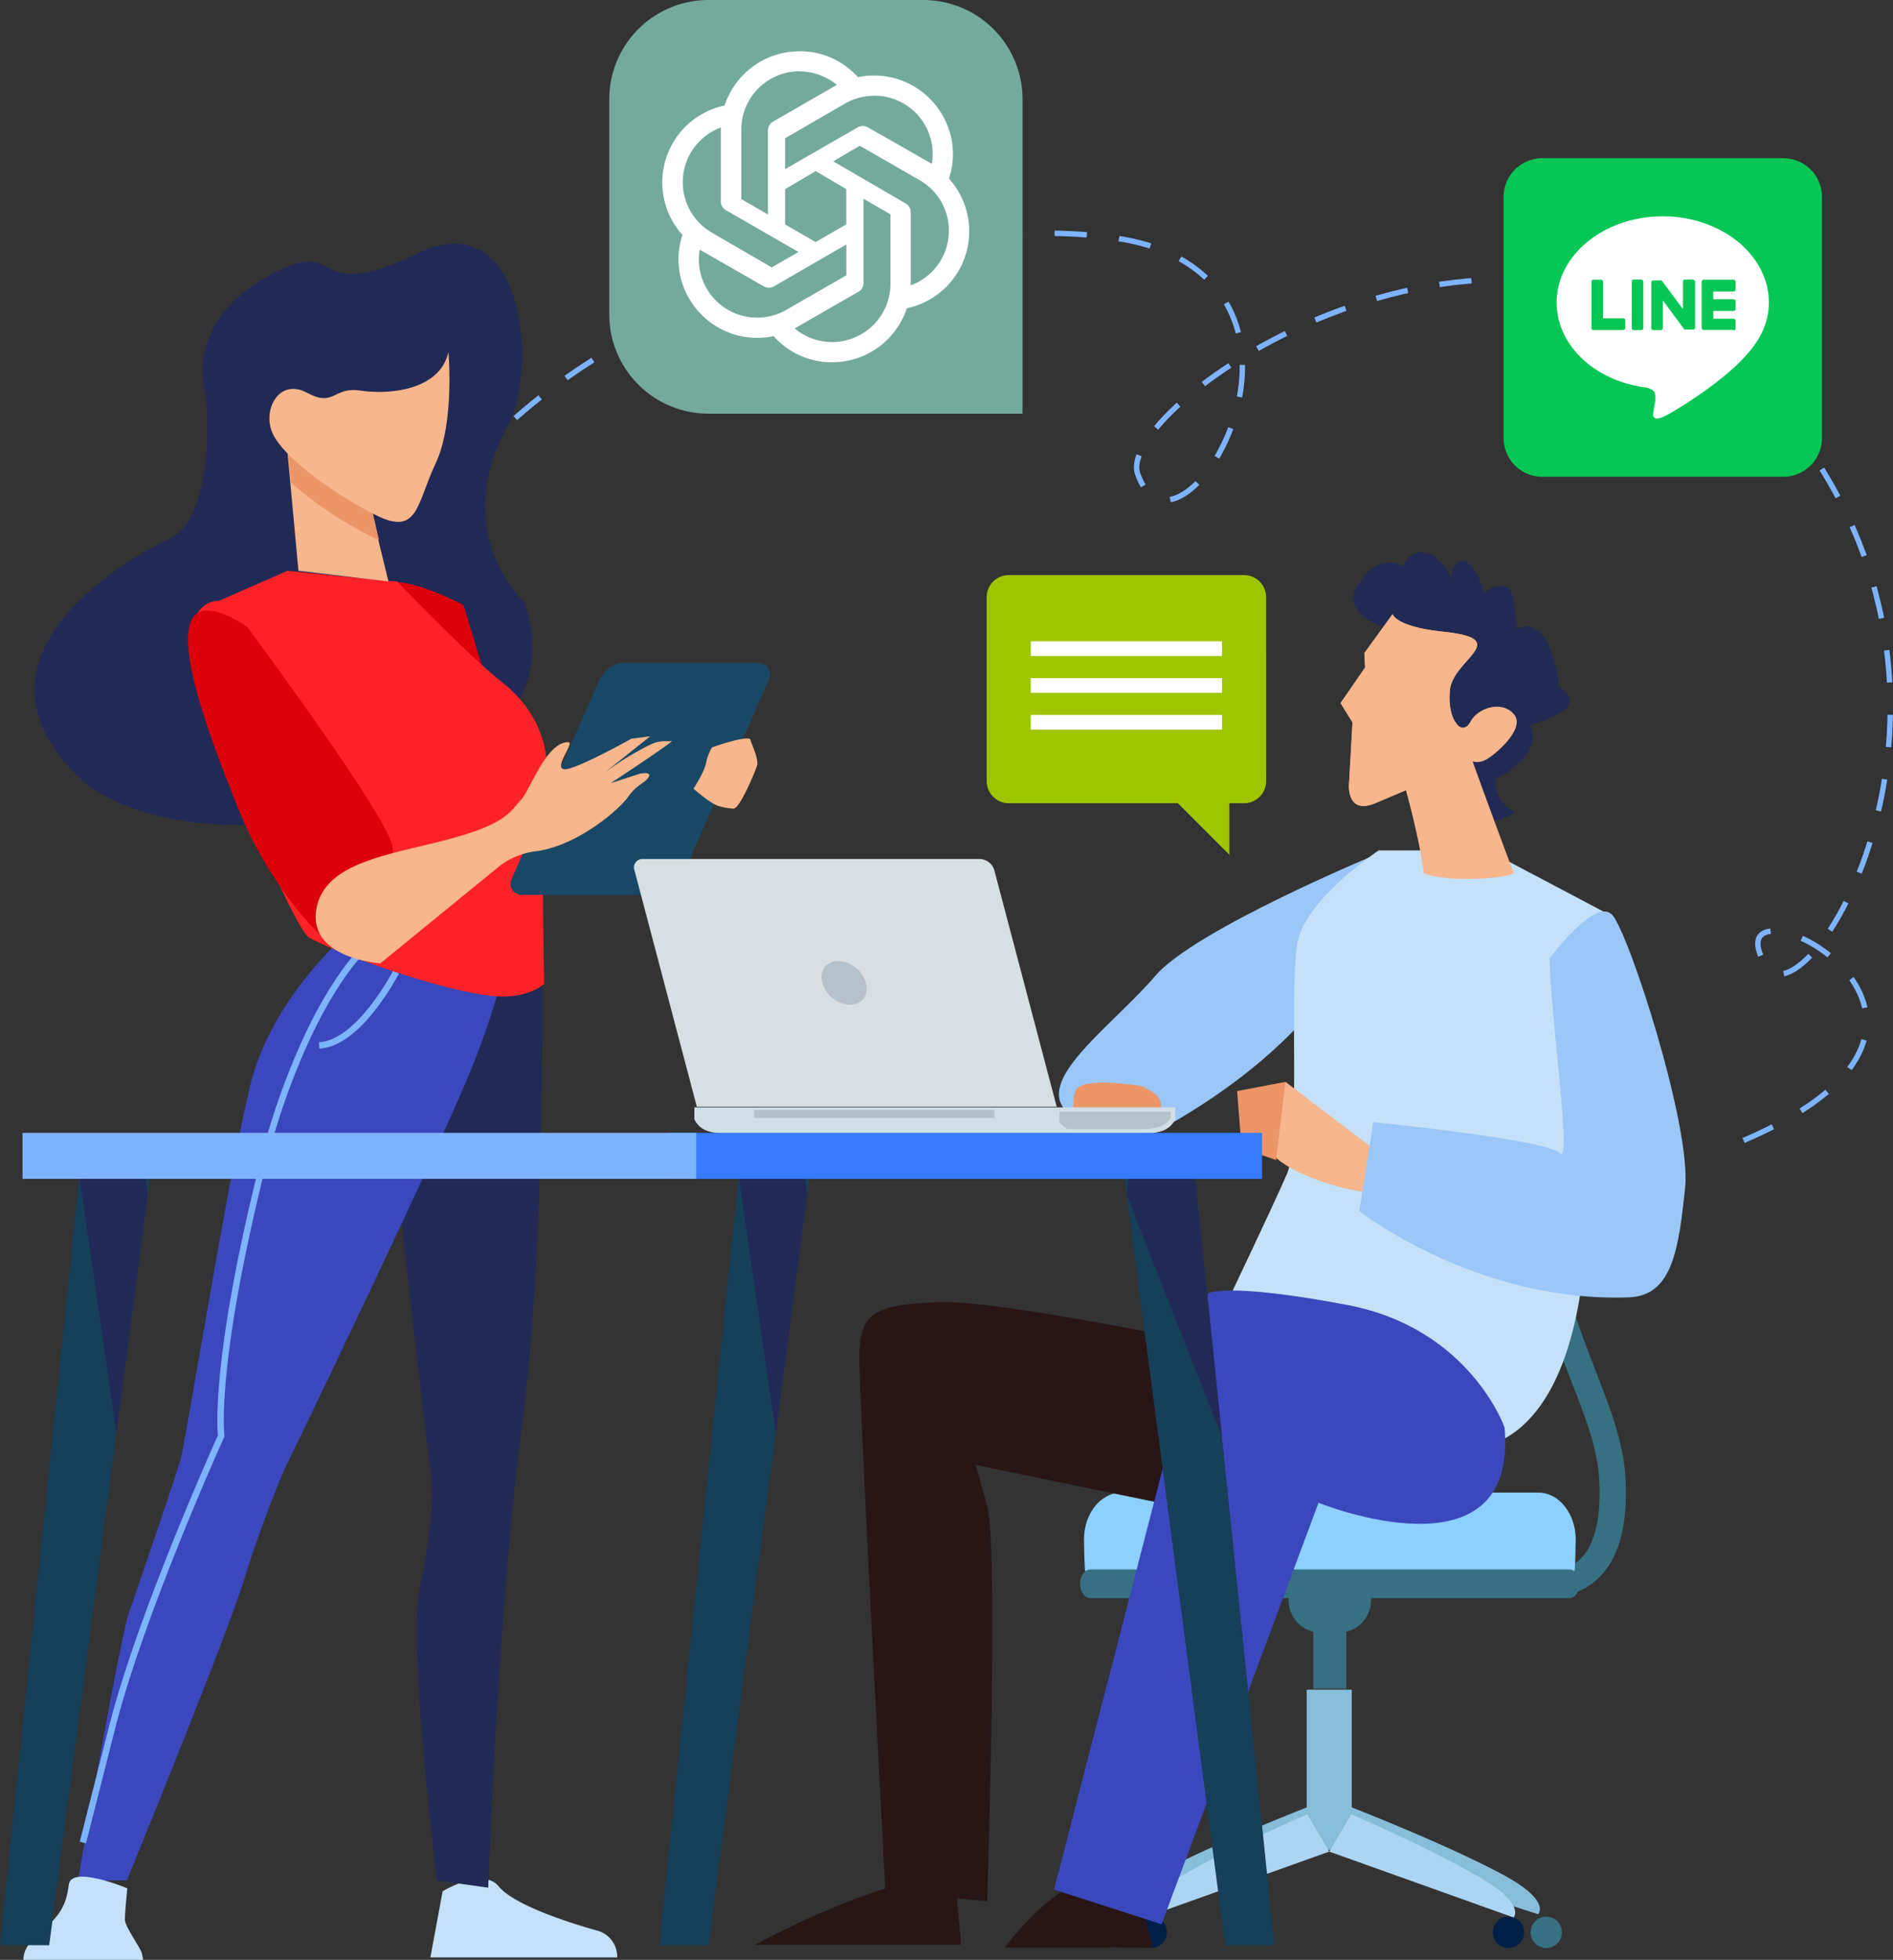 <svg xmlns="http://www.w3.org/2000/svg" xmlns:xlink="http://www.w3.org/1999/xlink" viewBox="0 0 490.73 507.77"><rect x="0" y="0" width="490.73" height="507.77" fill="#333333" stroke="none"/><defs><style>.cls-1,.cls-3,.cls-7{fill:none;}.cls-2{clip-path:url(#clip-path);}.cls-3,.cls-7{stroke:#7eb3ff;stroke-miterlimit:10;}.cls-3{stroke-width:1.4px;stroke-dasharray:8.38 8.38;}.cls-4{fill:#c5e1f9;}.cls-5{fill:#212957;}.cls-6{fill:#3b47bc;}.cls-7{stroke-width:1.67px;}.cls-8{fill:#dd000b;}.cls-9{fill:#fd2227;}.cls-10{fill:#f7b68b;}.cls-11{fill:#ec9568;}.cls-12{fill:#194866;}.cls-13{fill:#9ac7f7;}.cls-14{fill:#367082;}.cls-15{fill:#88bdda;}.cls-16{fill:#acd5f4;}.cls-17{fill:#001f46;}.cls-18{fill:#8dcfff;}.cls-19{fill:#7dc2f5;}.cls-20{fill:#212a54;}.cls-21{fill:#281617;}.cls-22{fill:#d0dee6;}.cls-23{fill:#b6c2c9;}.cls-24{fill:#d7dfe2;}.cls-25{fill:#163f59;}.cls-26{fill:#387bff;}.cls-27{fill:#7eb3ff;}.cls-28{fill:#9fc400;}.cls-29{fill:#fff;}.cls-30{fill:#06c755;}.cls-31{fill:#74aa9c;}</style><clipPath id="clip-path" transform="translate(0 0)"><rect class="cls-1" width="490.73" height="507.77"/></clipPath></defs><g id="レイヤー_2" data-name="レイヤー 2"><g id="レイヤー_1-2" data-name="レイヤー 1"><g class="cls-2"><path class="cls-3" d="M102,278.41C35.25,78.05,254.75,48.1,299.29,64.08,348,81.56,305,151.29,294.93,122.8c-6.41-18.17,100.24-91.87,164.57-18.46s8.65,163.48-1.8,145.77c-15.87-26.92,70.38,12.77-5.72,45.38" transform="translate(0 0)"/><path class="cls-4" d="M114.73,490.05l-3.16,17.09H160a7,7,0,0,0-5.38-7c-5.7-1.59-21.21-6.34-25.33-11.4s-14.56,1.27-14.56,1.27" transform="translate(0 0)"/><path class="cls-5" d="M113.28,487.2s-7.6-60.78-4.43-76,3.8-24.7,2.53-32.29-11.8-102.52-11.8-102.52l32.69-34.23h8.23s1.27,78.5-5.06,126-8.87,120.92-8.87,120.92Z" transform="translate(0 0)"/><path class="cls-6" d="M91.75,240.29s-21.29,17.26-27,41.32-16.69,92.26-18,96.7S36,410.59,33.51,417.56s-13.3,69.64-13.3,69.64H32.88s25.95-63.31,30.38-77.87,10.39-28.44,10.39-28.44,41.53-85.52,49.76-107,8.86-31.66,8.86-31.66Z" transform="translate(0 0)"/><path class="cls-4" d="M33,489.25s-.63,6.18-.63,8.08,4.11,7.28,4.43,8.86l.32,1.58h-31s-.64-3.16,4.43-7.28,6.65-7,7.28-12.19,15.19.95,15.19.95" transform="translate(0 0)"/><path class="cls-7" d="M93.18,247.1s-5.85,5.84-12.67,19.8A180,180,0,0,0,68,302.18C55,354.3,57.35,372,57.35,372s-20.67,45.57-28.27,75.48l-7.6,29.91" transform="translate(0 0)"/><path class="cls-7" d="M102.67,251.85s-9.49,18.51-19.94,19" transform="translate(0 0)"/><path class="cls-5" d="M136,156.15s-19.66-17.66-4.49-45.69c8.41-15.53,4-58-23.23-44.81S88.4,62.4,73,69.73,50.85,88.08,52.92,100.1s.72,34.94-8.73,39.35-54.73,29.05-25.55,60.17S154,207.89,136,156.15" transform="translate(0 0)"/><path class="cls-8" d="M120.14,156.77s17,54.49,16.11,61.67-6.4,29.31-13,25.67-16-24.3-18.79-40.78-31.53-70.46,15.7-46.56" transform="translate(0 0)"/><path class="cls-9" d="M102.91,150.65c-2.22,0-28.34-2.78-28.34-2.78l-17.78,7.78s-8.89-.55-6.67,13.9,25.57,70.57,30,73.34,29.92,12.69,46.12,15c10.37,1.48,14.82-3,14.82-3s-.93-50.38.18-52.6,1.67-15.56-11.11-25.56c-8.81-6.89-27.23-26.12-27.23-26.12" transform="translate(0 0)"/><path class="cls-8" d="M64,162.32s37.23,50,37.78,57.24-6.11,28.33-13.33,26.11-20.56-20.56-26.68-36.12S34.57,143.43,64,162.32" transform="translate(0 0)"/><polygon class="cls-10" points="74.03 111.76 77.36 147.88 100.7 150.65 95.14 127.87 74.03 111.76"/><path class="cls-11" d="M98.24,139.88c-.62-.24-1.28-.54-2-.9A97.67,97.67,0,0,1,75.4,125L74,109l21.11,17.26Z" transform="translate(0 0)"/><path class="cls-10" d="M116.25,91.2s1.67,18.33-3.33,28.89S108.47,139,97.36,133.43s-23.9-15-26.68-21.12,1.67-14.45,8.9-10.56,6.66-1.66,13.89-.55,20.56,0,22.78-10" transform="translate(0 0)"/><path class="cls-12" d="M176.55,227.69c-.89,2-3.57,4.16-6,4.16H135.44a2.89,2.89,0,0,1-2.79-4.16l22.76-51.56c.89-2,3.57-4.43,6-4.43h35.12a3.1,3.1,0,0,1,2.8,4.43Z" transform="translate(0 0)"/><path class="cls-10" d="M194.59,191.77c0-1.66-10,1.85-10,1.85a12.42,12.42,0,0,0-1.49,3.71c-.37,2.59-3.33,7-3.33,7,4.45,3.89,6.3,4.44,6.3,4.44a17.47,17.47,0,0,0,4.07.74c1.66,0,5.55-9.44,6.11-11.11s-1.67-6.11-1.67-6.67" transform="translate(0 0)"/><path class="cls-10" d="M147.3,192.28c1.77.05-3.65,6.38-1.22,7s17.61-7.9,17.61-7.9l4.86-.61-11.91,9.49a76.44,76.44,0,0,1,12.29-7.51c2.63-1.12,4.42-.54,5.09-.76,1.82-.61-15.72,10.93-15.72,10.93l7.45-2.43s4-.91,2,1.37c-1.07,1.24-2.73,1.51-5,4.7s-13.05,12.62-23.91,14a19.56,19.56,0,0,0-9.11,3.64l-31.14,25.4S79.36,248.3,82.09,235.1s23.08-13.9,39.25-19.13c10.62-3.45,11.38-6.38,13.66-8.66s6.63-15.17,12.3-15" transform="translate(0 0)"/><path class="cls-13" d="M357.82,220.93s-48,19.79-58.34,31.91-29.11,25.27-24.16,33.64,16.9,11.23,20.34,9,59.55-28.17,62.16-74.59" transform="translate(0 0)"/><path class="cls-14" d="M401.87,413.78a17.88,17.88,0,0,0,11.82-4.28c5.94-5.16,8.5-14.34,7.64-27.28-.58-8.74-4-17.58-7.66-27-6.13-15.75-13.07-33.61-9.44-57.22l-6.75-1c-3.9,25.42,3.71,45,9.82,60.74,3.6,9.24,6.71,17.23,7.22,24.92.7,10.49-1.11,18-5.25,21.63a11.31,11.31,0,0,1-9,2.53l-1.37,6.69a16.11,16.11,0,0,0,3,.26" transform="translate(0 0)"/><path class="cls-15" d="M349.55,467.92l-6.65,10.14,55.83,17.88s3.73-3.56-10-10.72c-15.95-8.35-39.21-17.3-39.21-17.3" transform="translate(0 0)"/><path class="cls-15" d="M339.63,467.92l6.65,10.14-55.83,17.88s-3.73-3.56,10-10.72c15.95-8.35,39.21-17.3,39.21-17.3" transform="translate(0 0)"/><rect class="cls-15" x="338.75" y="437.77" width="11.67" height="41.53"/><path class="cls-16" d="M350.29,470.06l-5.69,9.67,47.79,17.07s3.19-3.4-8.53-10.24c-13.65-8-33.57-16.5-33.57-16.5" transform="translate(0 0)"/><path class="cls-16" d="M338.89,470.06l5.68,9.67L296.78,496.8s-3.19-3.4,8.54-10.24c13.65-8,33.57-16.5,33.57-16.5" transform="translate(0 0)"/><path class="cls-17" d="M387,500.64a4.06,4.06,0,1,0,4-4.06,4.05,4.05,0,0,0-4,4.06" transform="translate(0 0)"/><path class="cls-17" d="M294.38,500.64a4.06,4.06,0,1,0,4.06-4.06,4.06,4.06,0,0,0-4.06,4.06" transform="translate(0 0)"/><path class="cls-14" d="M396.79,500.64a4.06,4.06,0,1,0,4.06-4.06,4.05,4.05,0,0,0-4.06,4.06" transform="translate(0 0)"/><path class="cls-14" d="M284.57,500.64a4.05,4.05,0,1,0,4.06-4.06,4.05,4.05,0,0,0-4.06,4.06" transform="translate(0 0)"/><rect class="cls-14" x="340.47" y="422.55" width="8.53" height="14.94"/><path class="cls-14" d="M334.07,414.66a8.33,8.33,0,0,0,8.32,8.32h4.7a8.32,8.32,0,0,0,0-16.64h-4.7a8.32,8.32,0,0,0-8.32,8.32" transform="translate(0 0)"/><path class="cls-18" d="M281.31,407.05c-.19-1-.31-7.12-.31-8.18,0-6.71,4.34-12.16,9.7-12.16H398.78c5.36,0,9.7,5.45,9.7,12.16,0,1.06-.11,7.2-.32,8.18Z" transform="translate(0 0)"/><path class="cls-14" d="M409.48,410.34c0,2.06-1.2,3.73-2.69,3.73H282.69c-1.49,0-2.69-1.67-2.69-3.73s1.2-3.72,2.69-3.72h124.1c1.49,0,2.69,1.67,2.69,3.72" transform="translate(0 0)"/><path class="cls-18" d="M403.43,344.64c-2.67.2-19.61.5-22.53.53-18.55.23-34.52-3.25-35.41-7.82a158.22,158.22,0,0,1-.48-57.44c.79-4.56,17-8,35.94-7.81,3,0,20.27.33,23,.53a155.36,155.36,0,0,0-.51,72" transform="translate(0 0)"/><path class="cls-14" d="M406,272.63c2.07,0,3.52,1,3.23,2.2a155.37,155.37,0,0,0-.58,67.62c.26,1.19-1.17,2.18-3.2,2.2s-3.92-.92-4.17-2.12a155.33,155.33,0,0,1,.44-67.78c.28-1.2,2.19-2.15,4.28-2.12" transform="translate(0 0)"/><path class="cls-19" d="M406.8,344.6a44.87,44.87,0,0,1-4.86.33c-4,.05-8.2-3.52-9-8a155.84,155.84,0,0,1,.26-56.56c.85-4.5,5.11-8.06,9.23-8a46.56,46.56,0,0,1,4.95.33,155.25,155.25,0,0,0-.57,71.92" transform="translate(0 0)"/><path class="cls-4" d="M378.87,375.21s26,4.52,31.64-46.33,7.35-91.55,7.35-91.55l-32.21-17H357.39s-18.78,12.42-21,23.72.7,52-2.69,59.91-15.82,33.91-15.82,33.91Z" transform="translate(0 0)"/><path class="cls-10" d="M357.44,298.71,337,283.16l-3.76-2.86s-7.15,9.91-4.57,16.79,22.74,12.14,26.15,11.7,2.63-10.08,2.63-10.08" transform="translate(0 0)"/><polygon class="cls-11" points="320.7 282.67 321.86 297.41 330.79 300.56 333.23 280.3 320.7 282.67"/><path class="cls-11" d="M295.6,281.33s-13.43-2.25-16.33.63c-2,2-.53,11.54-.53,11.54s15.14,1.85,17.1-.19,10.63-7.81-.24-12" transform="translate(0 0)"/><path class="cls-13" d="M401.69,248.3s11.89-16,16.24-11.28,20.61,55,18.91,70.8-3.26,27.91-14.61,28.31c-39.63,1.38-69.86-22.34-69.86-22.34L356,290.74s45.08,4.47,48.34,8-2.17-33.44-2.68-50.42" transform="translate(0 0)"/><path class="cls-20" d="M381.4,164.91s-13.41,1.55-17.76-3.44,8-3.7,2.57.16-18.07-2.4-14.94-8.71,8.27-9.13,13.43-5.64,1.08,5.66-.92,2.17,5.39-12.36,12.22-.24,3.36,13.17.91,5.08,2.56-13.39,6.7-3.92-1.64,14.37-3.24,10.12,10.68-13.64,11.89-5.49,2.28,17.91-3.93,18.22S396,151.66,402.19,169s-5.4,12.36-6,8.43,21,2.77,4.62,9-10.38-.95-11.89-4.9,14.15,6.11,6.08,14.86-16,7.39-14.65-1.54,10.91-4.57,8.12,2.89,2,11.7,3.77,12.42-11.25,6.56-14-.48-7.35-41.91,3.14-44.78" transform="translate(0 0)"/><path class="cls-10" d="M353.88,172.94l-.19-3.73,7.34-10.1s.68,3.26,13.05,4.55c18.44,1.93,2.48,7.13,1.78,15.23-.38,4.42.64,7.56,2,8.89A62.63,62.63,0,0,1,364.53,205c0-.18-.07-.28-.07-.28l-7.82,3.32c-7.82,3.31-6.92-5.15-6.92-5.15l.9-15.73-3.1-5Z" transform="translate(0 0)"/><path class="cls-10" d="M353.88,172.94l-.19-3.72L361,159.11s.68,3.26,13.05,4.55c18.44,1.93,2.48,7.13,1.78,15.23s3.3,11.92,5.31,8.16,8.37-5.69,11.41-1.88S387,196,385.1,196.89a4.63,4.63,0,0,1-3.35.39s7,19.36,10.68,28.93c-2,1.39-17.31,2.56-23.36,0-.91-8.2-4.61-21.48-4.61-21.48l-7.82,3.32c-7.82,3.32-6.92-5.15-6.92-5.15l.9-15.73-3.1-5Z" transform="translate(0 0)"/><path class="cls-21" d="M295.84,493.32l3,11.3H260.43S271,490.3,280,488s15.82,5.28,15.82,5.28" transform="translate(0 0)"/><path class="cls-21" d="M319.2,349.41s-60.28-12.81-76.1-12.06-20.34,2.26-20.34,14.32,6.78,138.63,6.78,138.63l26.37,2.26s3-91.92,0-102.47l-3-10.54L326,394.61Z" transform="translate(0 0)"/><path class="cls-6" d="M390,369.75s-9-25.62-40.69-31.64-36.17-3-36.17-3L273.24,489.55l27.88,9L341.8,389.34s52,21.1,48.23-19.59" transform="translate(0 0)"/><path class="cls-21" d="M247.62,486.54l1.51,17.33h-53.5s36.17-19.59,52-17.33" transform="translate(0 0)"/><path class="cls-22" d="M304.66,290l0-.1,0-3H180v3s0,.07,0,.1l.31.56c1.6,2.61,4.48,3.08,7.77,3.08H296.57c3.3,0,6.17-.47,7.77-3.08Z" transform="translate(0 0)"/><path class="cls-23" d="M274.62,290.45s0,.06,0,.09l.31.45a5.16,5.16,0,0,0,1.83,1.53h18.95c3.16,0,5.93-.37,7.47-2.48l.3-.46a.35.35,0,0,0,0-.08l0-1.48H274.62Z" transform="translate(0 0)"/><rect class="cls-23" x="195.52" y="287.54" width="62.28" height="2.13"/><path class="cls-24" d="M273.93,286.73l-16.16-61.24a4.06,4.06,0,0,0-3.69-2.93H166.63a2.18,2.18,0,0,0-2.15,2.93l16.16,61.24Z" transform="translate(0 0)"/><path class="cls-23" d="M224.48,254.65c.83,3.12-1,5.66-4.16,5.66a7.89,7.89,0,0,1-7.16-5.66c-.82-3.13,1-5.67,4.17-5.67a7.88,7.88,0,0,1,7.15,5.67" transform="translate(0 0)"/><polygon class="cls-25" points="12.76 503.97 0 503.97 21.05 300.13 39.55 300.13 12.76 503.97"/><polygon class="cls-5" points="38.31 309.52 30.2 371.25 20.58 304.72 21.05 300.12 37.22 300.12 38.31 309.52"/><polygon class="cls-25" points="183.67 503.97 170.92 503.97 191.96 300.13 210.46 300.13 183.67 503.97"/><polygon class="cls-5" points="209.23 309.52 201.12 371.25 191.49 304.72 191.97 300.12 208.13 300.12 209.23 309.52"/><polygon class="cls-25" points="317.61 503.97 330.37 503.97 309.32 300.13 290.82 300.13 317.61 503.97"/><polygon class="cls-5" points="292.06 309.52 316.81 372.43 309.79 304.72 309.32 300.12 293.15 300.12 292.06 309.52"/><rect class="cls-26" x="173.37" y="293.51" width="153.8" height="11.91"/><rect class="cls-27" x="5.84" y="293.51" width="174.64" height="11.91"/><path class="cls-28" d="M328.23,202.38a5.72,5.72,0,0,1-5.72,5.72H318.7v13.35L305.35,208.1H261.5a5.71,5.71,0,0,1-5.72-5.72V154.71A5.71,5.71,0,0,1,261.5,149h61a5.72,5.72,0,0,1,5.72,5.72Z" transform="translate(0 0)"/><rect class="cls-29" x="267.21" y="166.15" width="49.58" height="3.81"/><rect class="cls-29" x="267.21" y="175.69" width="49.58" height="3.81"/><rect class="cls-29" x="267.21" y="185.22" width="49.58" height="3.81"/><path class="cls-30" d="M462.31,123.52H399.79a10,10,0,0,1-10-10V51a10,10,0,0,1,10-10h62.52a10,10,0,0,1,10,10v62.52a10,10,0,0,1-10,10" transform="translate(0 0)"/><path class="cls-29" d="M458.55,78.37c0-12.31-12.34-22.32-27.51-22.32s-27.51,10-27.51,22.32c0,11,9.78,20.28,23,22,.9.19,2.12.59,2.43,1.36a5.62,5.62,0,0,1,.09,2.48l-.4,2.36c-.12.69-.55,2.72,2.39,1.48s15.84-9.33,21.61-16h0c4-4.37,5.9-8.81,5.9-13.74" transform="translate(0 0)"/><path class="cls-30" d="M449.4,85.48h-7.73a.52.52,0,0,1-.53-.52h0V73h0a.53.53,0,0,1,.53-.53h7.73a.52.52,0,0,1,.52.53v2a.52.52,0,0,1-.52.52h-5.26v2h5.26a.52.52,0,0,1,.52.53v2a.52.52,0,0,1-.52.52h-5.26v2h5.26a.52.52,0,0,1,.52.52v2a.52.52,0,0,1-.52.52" transform="translate(0 0)"/><path class="cls-30" d="M420.81,85.48a.52.52,0,0,0,.52-.52V83a.52.52,0,0,0-.52-.52h-5.26V73a.52.52,0,0,0-.52-.53h-1.95a.53.53,0,0,0-.53.53V85h0a.52.52,0,0,0,.53.52h7.73Z" transform="translate(0 0)"/><path class="cls-30" d="M425.46,72.42h-1.95A.53.53,0,0,0,423,73V85a.53.53,0,0,0,.53.53h1.95A.52.52,0,0,0,426,85V73a.52.52,0,0,0-.52-.53" transform="translate(0 0)"/><path class="cls-30" d="M438.74,72.42h-1.95a.52.52,0,0,0-.52.53v7.13l-5.5-7.42,0,0h0l0,0h0l0,0h0l0,0h0l0,0h-2.18a.53.53,0,0,0-.53.53V85a.53.53,0,0,0,.53.53h1.95a.52.52,0,0,0,.52-.53V77.83l5.5,7.42a.62.62,0,0,0,.14.14h0l0,0h.12l.14,0h1.94a.53.53,0,0,0,.53-.53V73a.53.53,0,0,0-.53-.53" transform="translate(0 0)"/><path class="cls-31" d="M157.94,25.73A25.73,25.73,0,0,1,183.67,0h55.67a25.73,25.73,0,0,1,25.74,25.73v81.45H183.67a25.73,25.73,0,0,1-25.73-25.73Z" transform="translate(0 0)"/><path class="cls-29" d="M207.25,13.29a20.4,20.4,0,0,0-19.4,14.05,20.34,20.34,0,0,0-10.93,33.53,20,20,0,0,0,1.72,16.45,20.38,20.38,0,0,0,21.91,9.77,20.13,20.13,0,0,0,15.14,6.77,20.41,20.41,0,0,0,19.4-14A20.37,20.37,0,0,0,246,46.27v0a20,20,0,0,0-1.72-16.48A20.4,20.4,0,0,0,222.41,20a20.21,20.21,0,0,0-15.16-6.73m0,5.23,0,0a15.15,15.15,0,0,1,9.7,3.49l-.49.27-16.07,9.26a2.6,2.6,0,0,0-1.31,2.29V55.58l-6.91-4v-18a15.12,15.12,0,0,1,15.11-15.12m19.35,6.33a15.1,15.1,0,0,1,14.93,17.66c-.11-.08-.32-.19-.46-.27L225,33a2.67,2.67,0,0,0-2.65,0L203.53,43.82v-8l15.54-9a15.06,15.06,0,0,1,7.53-2m-39.74,8.24V52.16a2.63,2.63,0,0,0,1.31,2.29L207,65.28l-6.94,4-15.52-9a15.1,15.1,0,0,1,2.35-27.25m36,4.73,15.55,8.94a15.07,15.07,0,0,1,5.51,20.63l0,0a15.06,15.06,0,0,1-7.87,6.6V55a2.6,2.6,0,0,0-1.31-2.29L216,41.8Zm-11.42,6.57L219.38,49v9.14l-7.93,4.58-7.92-4.58V49Zm12.46,7.2,6.91,4V73.5a15.12,15.12,0,0,1-15.11,15.12v0A15.12,15.12,0,0,1,206,85.1l.49-.28,16.06-9.24a2.56,2.56,0,0,0,1.31-2.29V51.59ZM219.4,63.33v8l-15.55,8.95a15.15,15.15,0,0,1-20.65-5.51h0a14.94,14.94,0,0,1-1.81-10.09c.11.08.33.19.47.27L198,74.19a2.72,2.72,0,0,0,2.65,0Z" transform="translate(0 0)"/></g></g></g></svg>